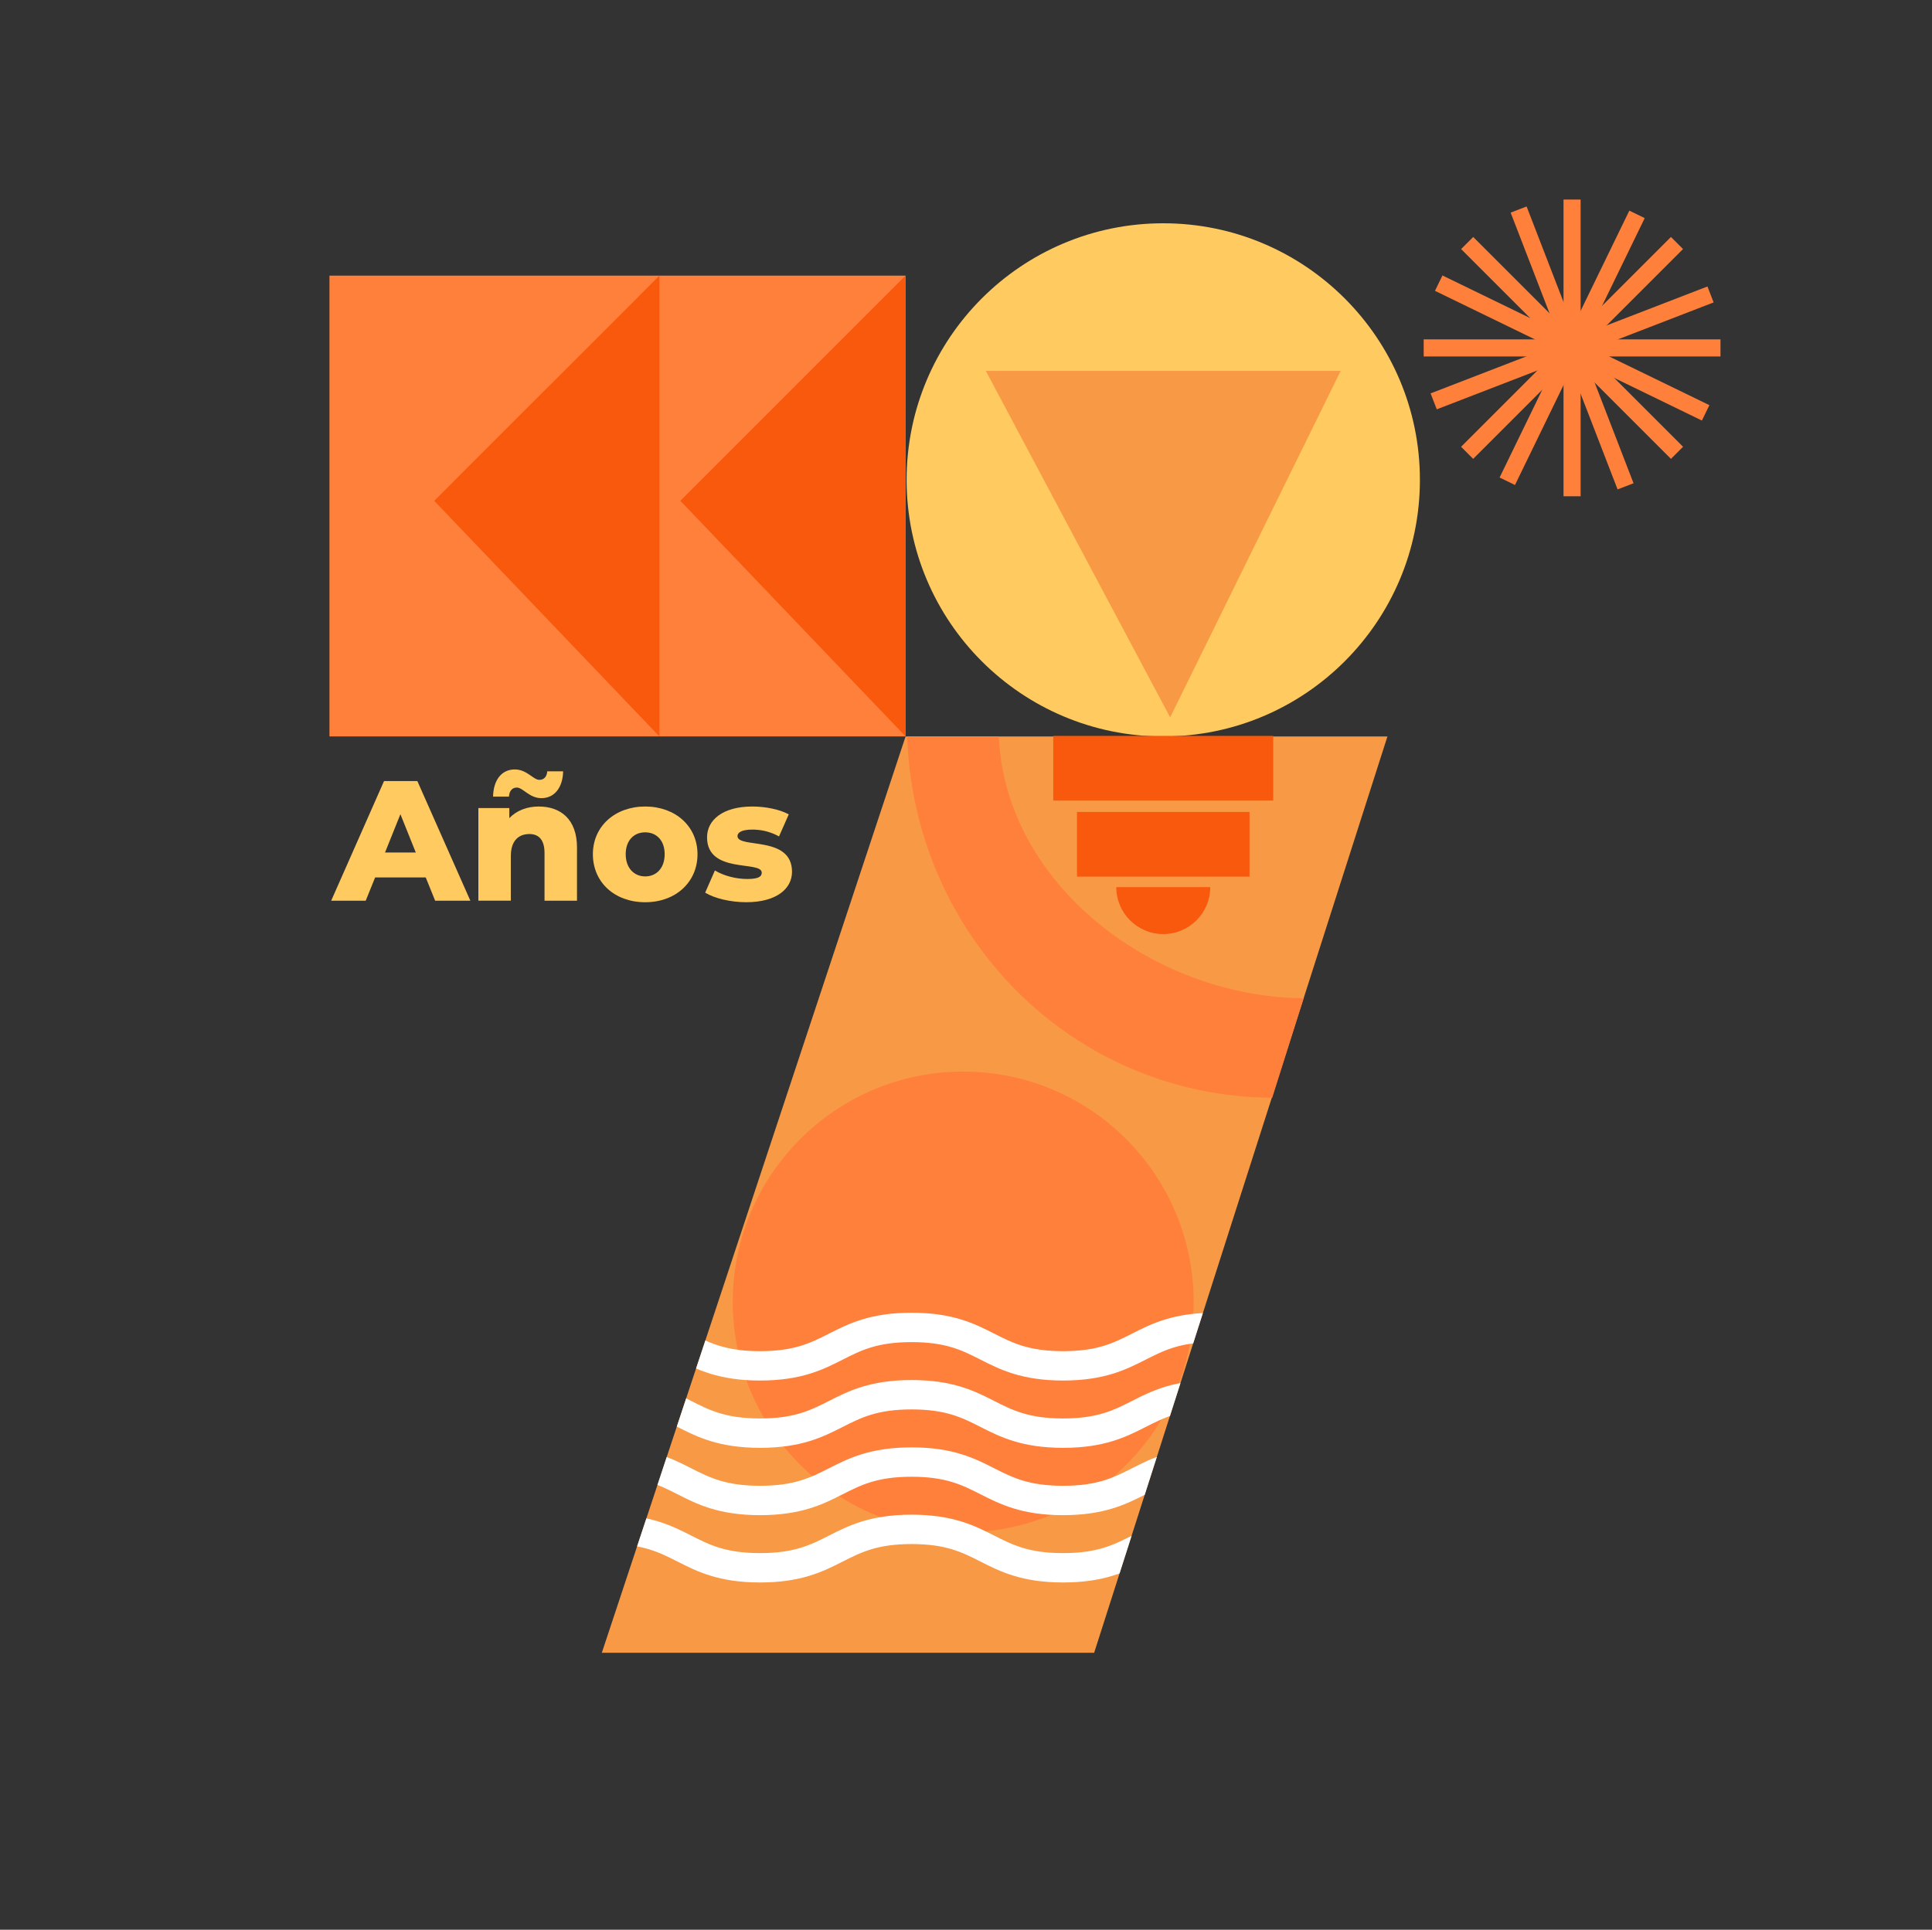 <?xml version="1.0" encoding="UTF-8"?>
<svg xmlns="http://www.w3.org/2000/svg" xmlns:xlink="http://www.w3.org/1999/xlink" version="1.1" viewBox="0 0 1081 1080"><rect x="0" y="0" width="1081" height="1080" fill="#333333" stroke="none"/>
  <defs>
    <style>
      .cls-1 {
        fill: none;
      }

      .cls-2 {
        fill: #ffca5f;
      }

      .cls-3 {
        fill: #f8590d;
      }

      .cls-4 {
        fill: #ff803b;
      }

      .cls-5 {
        fill: #a65d29;
      }

      .cls-6 {
        fill: #b9844e;
      }

      .cls-7 {
        fill: #fff;
      }

      .cls-8 {
        fill: #f89946;
      }

      .cls-9 {
        fill: url(#Degradado_sin_nombre_11);
      }

      .cls-10 {
        fill: #f3f2e2;
      }

      .cls-11 {
        display: none;
      }

      .cls-12 {
        fill: #dccdb1;
      }

      .cls-13 {
        clip-path: url(#clippath);
      }
    </style>
    <linearGradient id="Degradado_sin_nombre_11" data-name="Degradado sin nombre 11" x1="273.41" y1="400.83" x2="1443.45" y2="448.09" gradientTransform="translate(528.44 306.31) scale(.44)" gradientUnits="userSpaceOnUse">
      <stop offset="0" stop-color="#d6cab5"/>
      <stop offset=".37" stop-color="#eef0e7"/>
      <stop offset=".68" stop-color="#eaede0"/>
      <stop offset="1" stop-color="#d5cbb6"/>
    </linearGradient>
    <clipPath id="clippath">
      <path class="cls-1" d="M506.7,412.15l-169.97,512.85h275.47l164.11-512.85h-269.61Z"/>
    </clipPath>
  </defs>
  <!-- Generator: Adobe Illustrator 28.7.1, SVG Export Plug-In . SVG Version: 1.2.0 Build 142)  -->
  <g>
    <g id="Capa_1">
      <g id="Objeto_generativo">
        <g id="Background" class="cls-11">
          <rect class="cls-9" x="654.44" y="296.31" width="512" height="397.33"/>
          <rect class="cls-10" x="654.44" y="693.64" width="512" height=".89"/>
          <path class="cls-5" d="M922.44,602.97c-1.57-.12-5.93-.08-7.78,0-.34.01-.11.88-.44.89-8.05.26-16.38-.37-24.44-.44-.16,0-.73.89-.89.89-3.29-.04-3.37-.88-3.56-.89-3.89-.1-8.62.28-10.67,0-.35-.05-1.79-1.51-2.67,0-.59-1.87-4.7-1.56-5.78-2.22-5.61-3.43,9.02-3.12,10.67-4.89,3.35,1.25,6.92,1.78,10.44,2.22,10.71,1.34,14.12,3.42,24.89-3.11.43-.05.92.08,1.33,0,3.71-.71,3.56.44,3.78.44,2.39.07,17.79,1.02,18.67,1.33.7.25,1.65,2.51,1.56,2.89-.52,2.19-12.65,2.09-15.11,2.89Z"/>
          <path class="cls-12" d="M848.89,596.31c5.73-1.98-.62,1.45,1.33,5.78-3.9-.18-3.44-5.05-1.33-5.78Z"/>
          <path class="cls-6" d="M922.44,602.97l1.33.67c-.5.41-1.26-.66-1.33-.67Z"/>
        </g>
      </g>
      <g>
        <g>
          <rect class="cls-4" x="874.83" y="111.68" width="9.57" height="166.06"/>
          <rect class="cls-4" x="874.83" y="111.68" width="9.57" height="166.06" transform="translate(1074.33 -684.9) rotate(90)"/>
        </g>
        <g>
          <rect class="cls-4" x="874.83" y="111.68" width="9.57" height="166.06" transform="translate(395.3 -564.95) rotate(45)"/>
          <rect class="cls-4" x="874.83" y="111.68" width="9.57" height="166.06" transform="translate(1639.28 -289.59) rotate(135)"/>
        </g>
        <g>
          <rect class="cls-4" x="874.83" y="111.68" width="9.57" height="166.06" transform="translate(744.32 -695.98) rotate(68.88)"/>
          <rect class="cls-4" x="874.83" y="111.68" width="9.57" height="166.06" transform="translate(1770.31 59.41) rotate(158.88)"/>
        </g>
        <g>
          <rect class="cls-4" x="874.83" y="111.68" width="9.57" height="166.06" transform="translate(173.64 -364.96) rotate(25.92)"/>
          <rect class="cls-4" x="874.83" y="111.68" width="9.57" height="166.06" transform="translate(1439.29 -511.26) rotate(115.92)"/>
        </g>
      </g>
      <rect class="cls-4" x="184.34" y="154.26" width="322.36" height="257.89"/>
      <path class="cls-8" d="M506.7,412.15l-169.97,512.85h275.47l164.11-512.85h-269.61Z"/>
      <circle class="cls-2" cx="650.87" cy="268.56" r="143.6"/>
      <circle class="cls-4" cx="538.93" cy="728.65" r="128.94"/>
      <polygon class="cls-3" points="506.7 154.26 506.7 412.15 380.68 280.28 506.7 154.26"/>
      <polygon class="cls-3" points="368.96 154.26 368.96 412.15 242.95 280.28 368.96 154.26"/>
      <g class="cls-13">
        <g>
          <path class="cls-7" d="M594.83,772.62c-23.16,0-35.35-6.18-46.11-11.64-10.43-5.29-19.44-9.86-38.67-9.86s-28.23,4.57-38.66,9.86c-10.75,5.46-22.94,11.64-46.1,11.64s-35.35-6.18-46.1-11.64c-10.43-5.29-19.44-9.86-38.66-9.86v-16.44c23.16,0,35.35,6.18,46.1,11.64,10.43,5.29,19.44,9.86,38.66,9.86s28.23-4.57,38.66-9.86c10.75-5.46,22.94-11.64,46.1-11.64s35.35,6.18,46.11,11.64c10.43,5.29,19.44,9.86,38.67,9.86s28.24-4.57,38.67-9.86c10.76-5.46,22.95-11.64,46.11-11.64v16.44c-19.23,0-28.24,4.57-38.67,9.86-10.76,5.46-22.95,11.64-46.11,11.64Z"/>
          <path class="cls-7" d="M594.83,810.29c-23.16,0-35.35-6.18-46.11-11.64-10.43-5.29-19.44-9.86-38.67-9.86s-28.23,4.57-38.66,9.86c-10.75,5.46-22.94,11.64-46.1,11.64s-35.35-6.18-46.1-11.64c-10.43-5.29-19.44-9.86-38.66-9.86v-16.44c23.16,0,35.35,6.18,46.1,11.64,10.43,5.29,19.44,9.86,38.66,9.86s28.23-4.57,38.66-9.86c10.75-5.46,22.94-11.64,46.1-11.64s35.35,6.18,46.11,11.64c10.43,5.29,19.44,9.86,38.67,9.86s28.24-4.57,38.67-9.86c10.76-5.46,22.95-11.64,46.11-11.64v16.44c-19.23,0-28.24,4.57-38.67,9.86-10.76,5.46-22.95,11.64-46.11,11.64Z"/>
          <path class="cls-7" d="M594.83,847.97c-23.16,0-35.35-6.18-46.11-11.64-10.43-5.29-19.44-9.86-38.67-9.86s-28.23,4.57-38.66,9.86c-10.75,5.46-22.94,11.64-46.1,11.64s-35.35-6.18-46.1-11.64c-10.43-5.29-19.44-9.86-38.66-9.86v-16.44c23.16,0,35.35,6.18,46.1,11.64,10.43,5.29,19.44,9.86,38.66,9.86s28.23-4.57,38.66-9.86c10.75-5.46,22.94-11.64,46.1-11.64s35.35,6.18,46.11,11.64c10.43,5.29,19.44,9.86,38.67,9.86s28.24-4.57,38.67-9.86c10.76-5.46,22.95-11.64,46.11-11.64v16.44c-19.23,0-28.24,4.57-38.67,9.86-10.76,5.46-22.95,11.64-46.11,11.64Z"/>
          <path class="cls-7" d="M594.83,885.64c-23.16,0-35.35-6.18-46.11-11.64-10.43-5.29-19.44-9.86-38.67-9.86s-28.23,4.57-38.66,9.86c-10.75,5.46-22.94,11.64-46.1,11.64s-35.35-6.18-46.1-11.64c-10.43-5.29-19.44-9.86-38.66-9.86v-16.44c23.16,0,35.35,6.18,46.1,11.64,10.43,5.29,19.44,9.86,38.66,9.86s28.23-4.57,38.66-9.86c10.75-5.46,22.94-11.64,46.1-11.64s35.35,6.18,46.11,11.64c10.43,5.29,19.44,9.86,38.67,9.86s28.24-4.57,38.67-9.86c10.76-5.46,22.95-11.64,46.11-11.64v16.44c-19.23,0-28.24,4.57-38.67,9.86-10.76,5.46-22.95,11.64-46.11,11.64Z"/>
        </g>
      </g>
      <path class="cls-4" d="M711.84,614.36l17.58-55.68c-83.92-.7-166.83-63.37-170.57-146.53h-51.27c3.78,111.47,92.04,201.5,204.26,202.21Z"/>
      <g>
        <path class="cls-2" d="M238.2,491.07h-28.31l-5.26,13.01h-19.32l29.56-66.95h18.65l29.65,66.95h-19.7l-5.26-13.01ZM232.65,477.11l-8.61-21.43-8.61,21.43h17.22Z"/>
        <path class="cls-2" d="M322.84,474.43v29.65h-18.17v-26.69c0-7.46-3.25-10.62-8.51-10.62-5.84,0-10.33,3.63-10.33,12.24v25.06h-18.17v-51.84h17.31v5.64c4.11-4.3,9.95-6.5,16.45-6.5,12.15,0,21.43,6.98,21.43,23.05ZM284.77,445.83h-8.89c.19-9.28,4.78-15.21,12.15-15.21,6.79,0,10.33,5.83,13.77,5.83,2.58,0,4.21-1.82,4.4-4.78h8.89c-.19,8.99-4.78,15.02-12.15,15.02-6.79,0-10.33-5.93-13.77-5.93-2.58,0-4.21,1.91-4.4,5.07Z"/>
        <path class="cls-2" d="M331.73,478.06c0-15.59,12.34-26.69,29.27-26.69s29.27,11.1,29.27,26.69-12.15,26.88-29.27,26.88-29.27-11.19-29.27-26.88ZM371.9,478.06c0-7.84-4.69-12.24-10.9-12.24s-10.9,4.4-10.9,12.24,4.78,12.43,10.9,12.43,10.9-4.49,10.9-12.43Z"/>
        <path class="cls-2" d="M394.56,499.58l5.45-12.43c4.78,2.96,11.77,4.78,18.08,4.78s8.13-1.34,8.13-3.54c0-6.98-30.61.96-30.61-19.8,0-9.76,8.99-17.22,25.25-17.22,7.27,0,15.3,1.53,20.47,4.4l-5.45,12.34c-5.17-2.87-10.33-3.83-14.92-3.83-6.12,0-8.32,1.72-8.32,3.63,0,7.17,30.51-.57,30.51,19.99,0,9.57-8.8,17.03-25.63,17.03-8.8,0-17.89-2.2-22.96-5.36Z"/>
      </g>
      <polygon class="cls-8" points="551.59 207.57 750.14 207.57 654.73 401.47 551.59 207.57"/>
      <g>
        <g>
          <path class="cls-4" d="M1170.35,365.29v16.3h26.69v-19.55c0-.3.24-.54.54-.54h4.03c2.09,0,3.79,1.7,3.79,3.79v44.16c0,.3-.24.54-.54.54h-4.03c-2.09,0-3.79-1.7-3.79-3.79v-17.12h-26.69v20.36c0,.3-.24.54-.54.54h-4.03c-2.09,0-3.79-1.7-3.79-3.79v-44.16c0-.3.24-.54.54-.54h4.03c2.09,0,3.79,1.7,3.79,3.79Z"/>
          <path class="cls-4" d="M1253.37,380.47v28.99c0,.3-.24.54-.54.54h-6.45c-.28,0-.52-.22-.54-.5l-.23-3.11c-3.08,2.85-7.05,4.33-11.91,4.42-5.84,0-10.27-1.47-13.28-4.42-3.01-2.94-4.52-7.27-4.52-12.98v-16.18c0-.3.24-.54.54-.54h3.7c2.09,0,3.79,1.7,3.79,3.79v12.94c0,3.26.9,5.74,2.71,7.46,1.81,1.72,4.43,2.57,7.86,2.57,2.36,0,4.52-.54,6.46-1.64,1.94-1.09,3.4-2.57,4.38-4.45v-20.67h4.24c2.09,0,3.79,1.7,3.79,3.79Z"/>
          <path class="cls-4" d="M1294.21,377.95c2.92,1.38,5.16,3.34,6.72,5.89,1.56,2.54,2.34,5.55,2.34,9.03v.87c0,3.48-.78,6.5-2.34,9.07-1.56,2.56-3.8,4.54-6.72,5.92-2.92,1.38-6.34,2.08-10.27,2.08-4.95,0-9.05-1.29-12.31-3.88l-.15,2.36c-.03.4-.36.71-.76.71h-6.01c-.42,0-.76-.34-.76-.76v-45.03c0-.42.34-.76.76-.76h3.48c2.09,0,3.79,1.7,3.79,3.79v12.33c3.3-2.45,7.29-3.68,11.97-3.68,3.92,0,7.35.69,10.27,2.07ZM1294.98,392.87c0-3.03-1.04-5.4-3.11-7.09-2.07-1.69-4.98-2.54-8.73-2.54-2.36,0-4.54.4-6.52,1.21-1.99.8-3.54,1.9-4.65,3.28v11.1c1.11,1.43,2.66,2.55,4.65,3.38,1.98.82,4.16,1.24,6.52,1.24,3.7,0,6.6-.86,8.7-2.57,2.1-1.72,3.14-4.09,3.14-7.12v-.87Z"/>
          <path class="cls-4" d="M1313.28,409.39v-38.87h-9.88c-2.09,0-3.79-1.7-3.79-3.79v-3.3h32.49c2.09,0,3.79,1.7,3.79,3.79v2.58c0,.4-.33.73-.73.73h-13.86v36.93l-.15,2.63c-.12-.03-5.22.01-7.15.03-.41,0-.73-.32-.73-.73Z"/>
          <path class="cls-4" d="M1369.84,396.01h-30.11c.31,2.37,1.46,4.19,3.44,5.49,1.98,1.3,4.63,1.94,7.93,1.94,3.08,0,5.57-.44,7.49-1.34,1.92-.89,2.99-2.1,3.21-3.61h3.24c3.06,0,4.94,3.5,3.11,5.96-.9,1.2-2.04,2.25-3.45,3.14-3.37,2.14-7.91,3.21-13.61,3.21-4.06,0-7.57-.68-10.54-2.04-2.97-1.36-5.25-3.3-6.86-5.82-1.6-2.52-2.41-5.47-2.41-8.86v-1.34c0-3.43.8-6.42,2.41-8.96,1.61-2.54,3.9-4.49,6.89-5.85,2.99-1.36,6.49-2.04,10.5-2.04,6.06,0,10.8,1.47,14.22,4.42,3.41,2.94,5.12,7,5.12,12.17v2.94c0,.33-.27.6-.6.6ZM1343.75,384.84c-1.92,1.07-3.17,2.57-3.75,4.48h21.74c-.53-1.92-1.74-3.41-3.61-4.48-1.87-1.07-4.24-1.61-7.09-1.61s-5.37.54-7.29,1.61Z"/>
          <path class="cls-4" d="M1385.56,408.76c-2.99-1.36-5.3-3.31-6.92-5.85-1.63-2.54-2.44-5.51-2.44-8.9v-1.07c0-3.48.8-6.5,2.41-9.06,1.61-2.56,3.91-4.54,6.92-5.92,3.01-1.38,6.54-2.07,10.6-2.07,3.7,0,7.02.62,9.97,1.87,2.94,1.25,5.24,2.99,6.89,5.22,1.56,2.11,2.38,4.48,2.47,7.1,0,.25-.2.46-.45.46h-7.44c-.23,0-.41-.18-.42-.41-.12-1.95-1.15-3.57-3.06-4.84-2.05-1.36-4.71-2.04-7.96-2.04-3.7,0-6.57.85-8.6,2.54-2.03,1.69-3.04,4.1-3.04,7.22v.94c0,3.03,1.01,5.37,3.04,7.02,2.03,1.65,4.89,2.47,8.6,2.47,3.25,0,5.91-.67,7.96-2.01,1.8-1.17,2.8-2.65,3.03-4.43.06-.44.39-.8.83-.82l3.17-.16c2.42,0,4.1,2.36,3.36,4.67-.35,1.09-.81,2.2-1.42,3.13-1.5,2.28-3.87,3.93-6.79,5.15-2.92,1.23-6.3,1.84-10.13,1.84-4.06,0-7.58-.68-10.57-2.04Z"/>
        </g>
        <path class="cls-4" d="M1193.69,332.04c-4.23,0-7.66,3.43-7.66,7.66,0,.5.05,1,.14,1.47l-53.52,15.51c-2.07-6.73-8.33-11.63-15.74-11.63-9.09,0-16.46,7.37-16.46,16.46,0,9.09,7.37,16.46,16.46,16.46,4.01,0,7.68-1.43,10.53-3.81,13.29,16.99,36.01,46,45.05,57.38-1.09,1.1-1.76,2.6-1.76,4.27,0,3.35,2.72,6.06,6.06,6.06,3.35,0,6.06-2.72,6.06-6.06,0-2.74-1.83-5.06-4.33-5.81l6.87-38.09-1.33-.24-6.87,38.1c-.13,0-.27-.02-.4-.02-1.2,0-2.31.35-3.25.95-8.35-10.53-29.01-36.9-45.09-57.45,3.04-2.99,4.93-7.14,4.93-11.74,0-1.21-.13-2.39-.38-3.52l53.56-15.52c.88,2.26,2.79,3.99,5.16,4.62l-5.7,32.69,1.33.23,5.7-32.69c.21.02.43.03.64.03,4.23,0,7.66-3.43,7.66-7.66h0c0-4.23-3.43-7.66-7.66-7.66Z"/>
      </g>
      <rect class="cls-3" x="589.32" y="411.84" width="123.08" height="36.2"/>
      <rect class="cls-3" x="602.6" y="454.41" width="96.54" height="36.2"/>
      <path class="cls-3" d="M677.16,496.47c0,14.52-11.77,26.29-26.29,26.29s-26.29-11.77-26.29-26.29"/>
    </g>
  </g>
</svg>